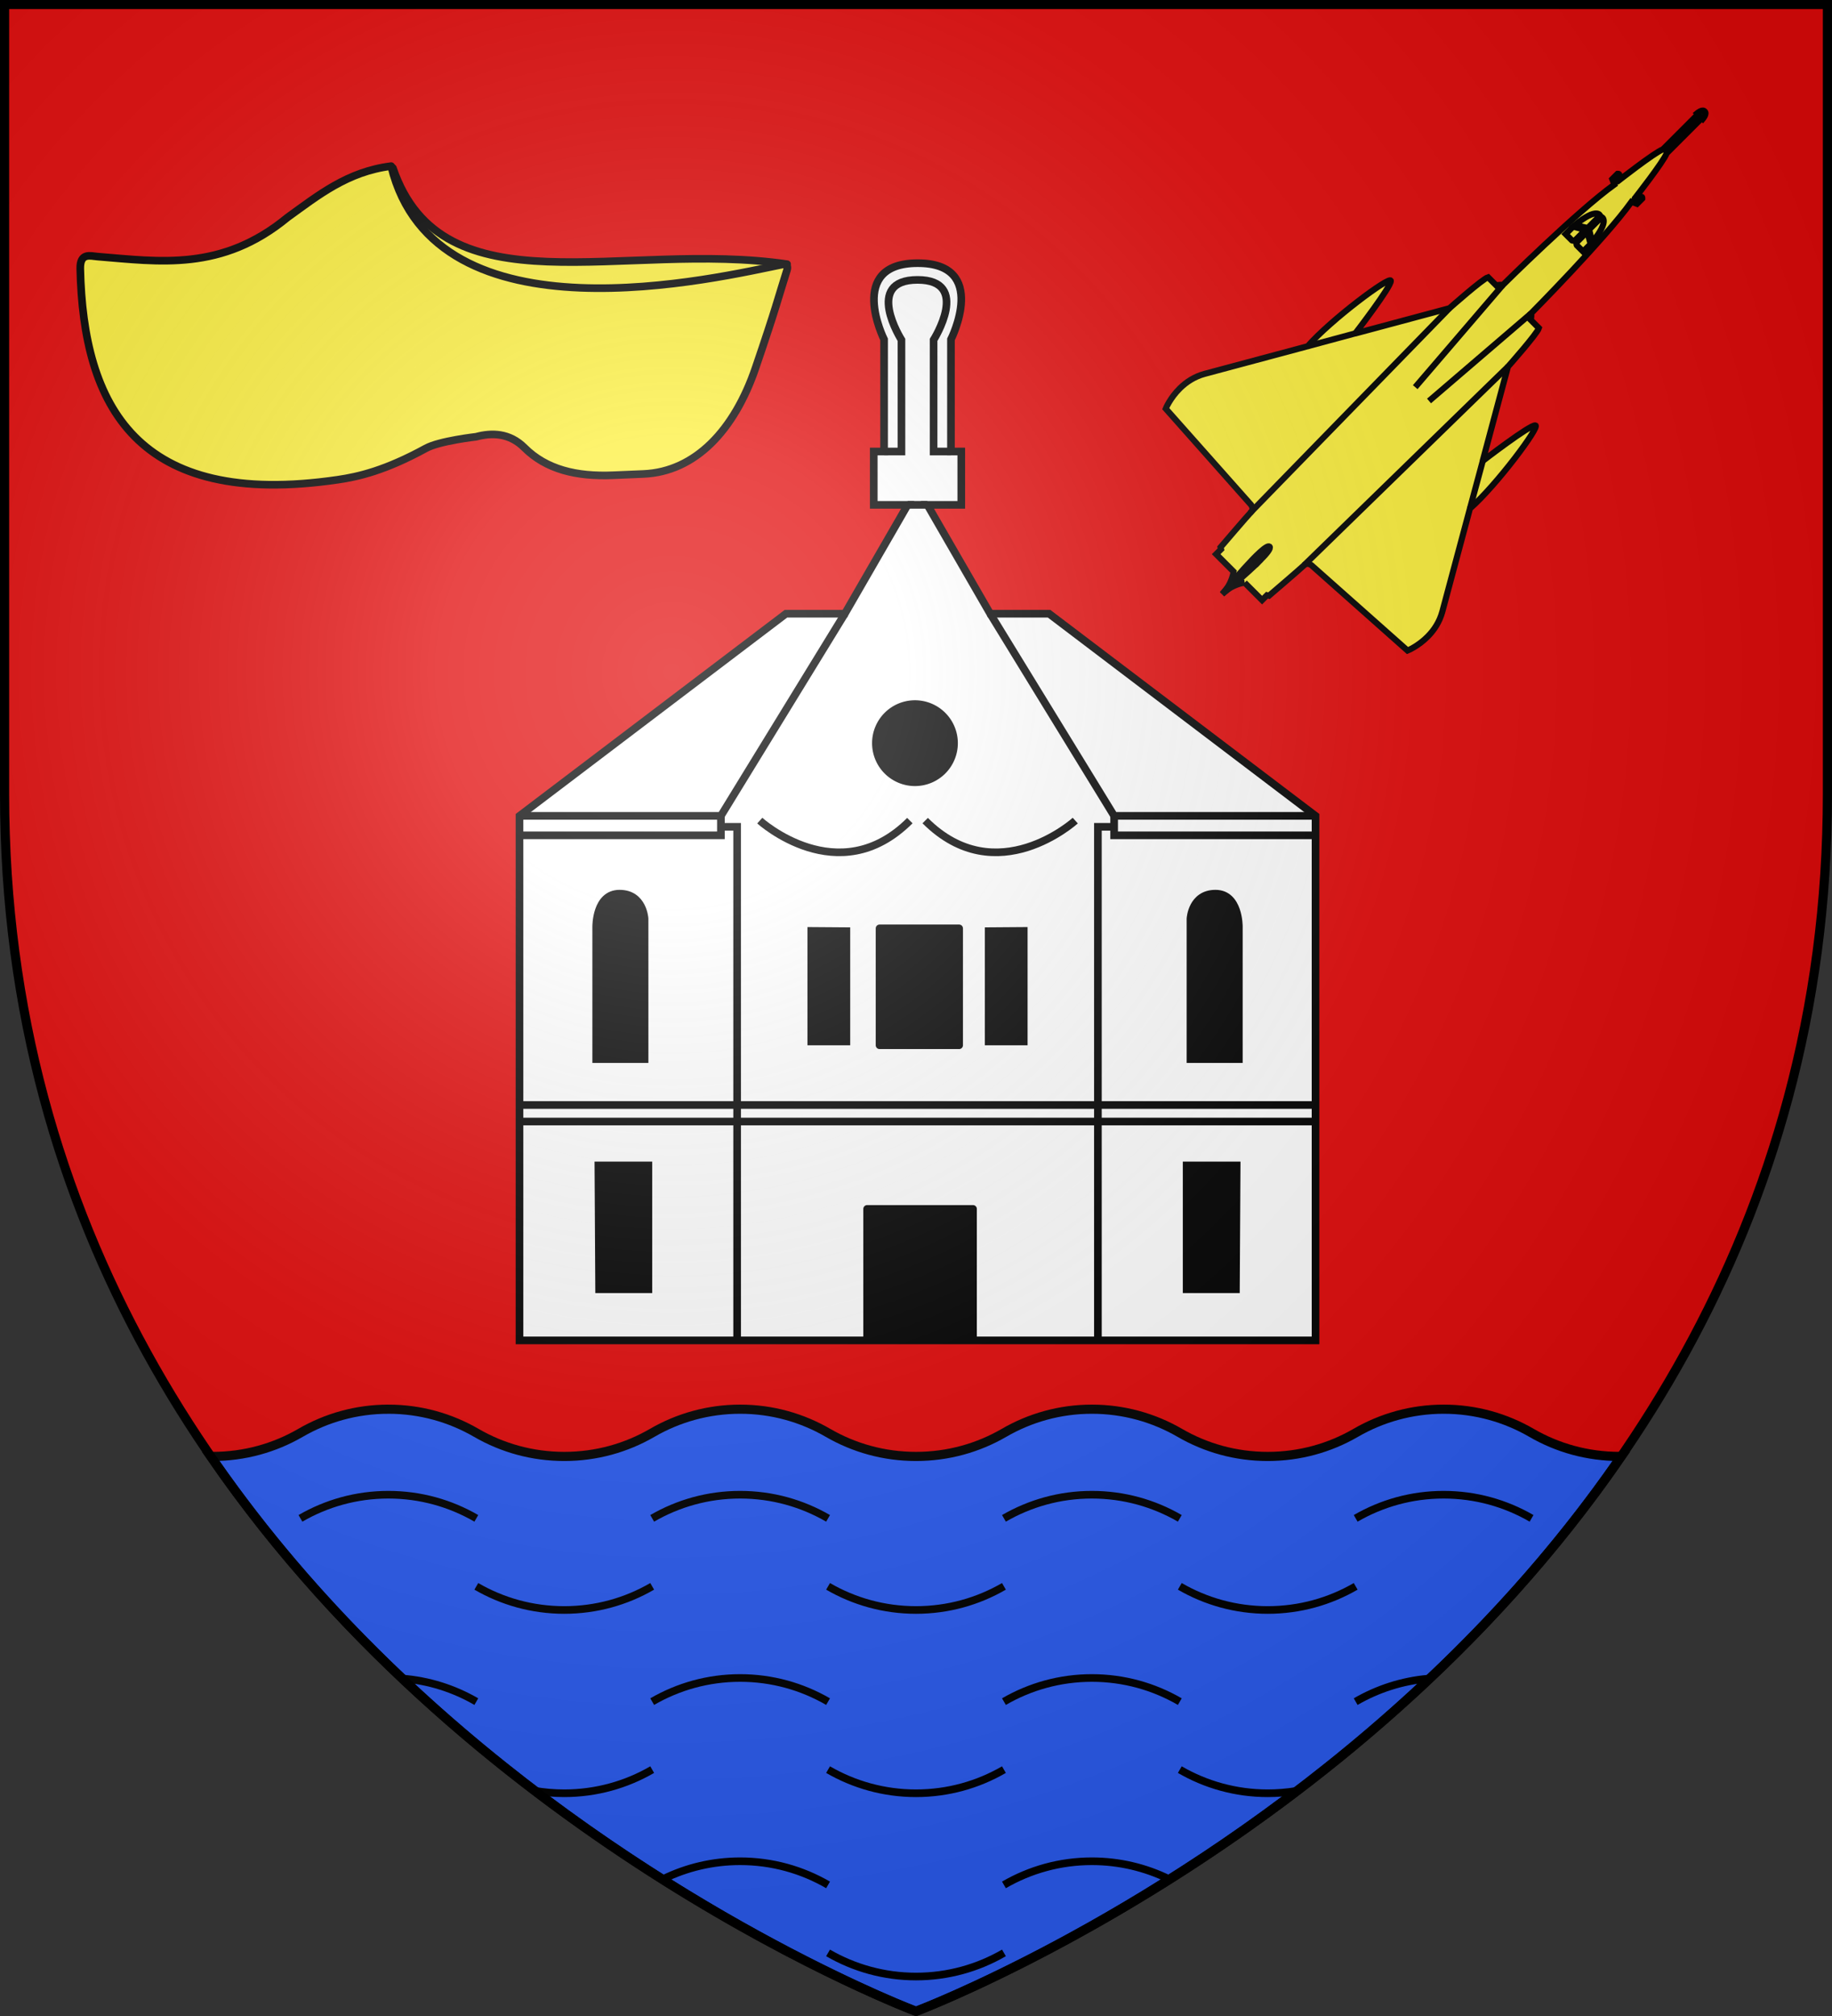 <?xml version="1.0" encoding="UTF-8" standalone="no"?>
<svg xmlns="http://www.w3.org/2000/svg" xmlns:xlink="http://www.w3.org/1999/xlink" width="600" height="660" version="1.0">
  <rect width="100%" height="100%" fill="#333333" stroke="none"/>
  <defs>
    <g id="b">
      <path id="a" d="M 0,0 L 0,1 L 0.5,1 L 0,0 z" transform="rotate(18 3.157 -.5)"/>
      <use width="810" height="540" transform="scale(-1 1)" xlink:href="#a"/>
    </g>
    <g id="c">
      <use width="810" height="540" transform="rotate(72)" xlink:href="#b"/>
      <use width="810" height="540" transform="rotate(144)" xlink:href="#b"/>
    </g>
    <g id="f">
      <path id="e" d="M 0,0 L 0,1 L 0.5,1 L 0,0 z" transform="rotate(18 3.157 -.5)"/>
      <use width="810" height="540" transform="scale(-1 1)" xlink:href="#e"/>
    </g>
    <g id="g">
      <use width="810" height="540" transform="rotate(72)" xlink:href="#f"/>
      <use width="810" height="540" transform="rotate(144)" xlink:href="#f"/>
    </g>
    <g id="j">
      <path id="i" d="M 0,0 L 0,1 L 0.5,1 L 0,0 z" transform="rotate(18 3.157 -.5)"/>
      <use width="810" height="540" transform="scale(-1 1)" xlink:href="#i"/>
    </g>
    <g id="k">
      <use width="810" height="540" transform="rotate(72)" xlink:href="#j"/>
      <use width="810" height="540" transform="rotate(144)" xlink:href="#j"/>
    </g>
    <path id="l" d="M -298.5,-298.5 L 298.5,-298.5 L 298.5,-40 C 298.5,246.31 0,358.5 0,358.5 C 0,358.5 -298.5,246.31 -298.5,-40 L -298.5,-298.5 z"/>
    <path id="d" d="M 2.922,27.672 C 2.922,21.721 5.239,17.829 8.501,16.66 C 9.949,16.141 11.808,16.387 13.519,18.107 C 15.638,20.236 16.255,26.1 10.036,27.228 C 10.694,26.272 10.655,24.147 9.322,23.441 C 8.331,22.916 7.209,23.188 6.646,23.564 C 5.822,24.116 4.917,25.67 4.967,27.672 L 2.922,27.672 z"/>
    <path id="h" d="M 2.922,27.672 C 2.922,21.721 5.239,17.829 8.501,16.66 C 9.949,16.141 11.808,16.387 13.519,18.107 C 15.638,20.236 16.255,26.1 10.036,27.228 C 10.694,26.272 10.655,24.147 9.322,23.441 C 8.331,22.916 7.209,23.188 6.646,23.564 C 5.822,24.116 4.917,25.67 4.967,27.672 L 2.922,27.672 z"/>
    <radialGradient id="z" cx="-80" cy="-80" r="405" gradientUnits="userSpaceOnUse">
      <stop offset="0" stop-color="#fff" stop-opacity=".31"/>
      <stop offset=".19" stop-color="#fff" stop-opacity=".25"/>
      <stop offset=".6" stop-color="#6b6b6b" stop-opacity=".125"/>
      <stop offset="1" stop-opacity=".125"/>
    </radialGradient>
  </defs>
  <g transform="translate(300 300)">
    <use width="600" height="660" fill="#e20909" xlink:href="#l"/>
    <path fill="#2b5df2" stroke="#000" stroke-width="3" d="m 127.188,461.344 c -10.499,0 -20.303,2.835 -28.781,7.75 -8.482,4.916 -18.31,7.719 -28.812,7.719 -0.198,0 -0.396,0.002 -0.594,0 C 157.052,604.777 300,658.5 300,658.5 c 0,0 142.948,-53.723 231,-181.688 -0.197,0.002 -0.396,0 -0.594,0 -10.499,0 -20.334,-2.804 -28.812,-7.719 -8.482,-4.916 -18.279,-7.75 -28.781,-7.75 -10.499,0 -20.334,2.835 -28.812,7.75 -8.482,4.916 -18.31,7.719 -28.812,7.719 -10.499,0 -20.303,-2.804 -28.781,-7.719 -8.482,-4.916 -18.31,-7.75 -28.812,-7.75 -10.499,0 -20.303,2.835 -28.781,7.75 -8.482,4.916 -18.31,7.719 -28.812,7.719 -10.499,0 -20.334,-2.804 -28.812,-7.719 -8.482,-4.916 -18.279,-7.75 -28.781,-7.75 -10.499,0 -20.334,2.835 -28.812,7.75 -8.482,4.916 -18.279,7.719 -28.781,7.719 -10.499,0 -20.334,-2.804 -28.812,-7.719 -8.482,-4.916 -18.31,-7.75 -28.812,-7.75 z" transform="translate(-300 -300)"/>
    <path fill="none" stroke="#000" stroke-width="2.5" d="m -201.6,197.08 c 8.479,-4.914 18.301,-7.74 28.8,-7.74 10.502,0 20.319,2.824 28.8,7.74"/>
    <path id="m" fill="none" fill-opacity="1" stroke="#000" stroke-dasharray="none" stroke-miterlimit="4" stroke-opacity="1" stroke-width="2.5" d="m -86.4,197.08 c 8.479,-4.914 18.301,-7.74 28.8,-7.74 10.502,0 20.319,2.824 28.8,7.74"/>
    <path id="n" fill="none" fill-opacity="1" stroke="#000" stroke-dasharray="none" stroke-miterlimit="4" stroke-opacity="1" stroke-width="2.5" d="m 28.8,197.08 c 8.479,-4.914 18.301,-7.74 28.8,-7.74 10.502,0 20.319,2.824 28.8,7.74"/>
    <path fill="none" stroke="#000" stroke-width="2.5" d="m 144,197.08 c 8.479,-4.914 18.301,-7.74 28.8,-7.74 10.502,0 20.319,2.824 28.8,7.74"/>
    <path fill="none" stroke="#000" stroke-width="2.5" d="m -144,219.34 c 8.479,4.914 18.301,7.74 28.8,7.74 10.502,0 20.319,-2.824 28.8,-7.74"/>
    <path id="o" fill="none" fill-opacity="1" stroke="#000" stroke-dasharray="none" stroke-miterlimit="4" stroke-opacity="1" stroke-width="2.5" d="m -28.8,219.34 c 8.479,4.914 18.301,7.74 28.8,7.74 10.502,0 20.319,-2.824 28.8,-7.74"/>
    <path fill="none" stroke="#000" stroke-width="2.5" d="m 86.4,219.34 c 8.479,4.914 18.301,7.74 28.8,7.74 10.502,0 20.319,-2.824 28.8,-7.74"/>
    <use width="600" height="660" transform="translate(0 60)" xlink:href="#m"/>
    <use width="600" height="660" transform="translate(0 60)" xlink:href="#n"/>
    <use width="600" height="660" transform="translate(0 60)" xlink:href="#o"/>
    <path fill="none" stroke="#000" stroke-width="2.5" d="m 144,257.08 c 7.103,-4.116 15.148,-6.767 23.743,-7.52"/>
    <path fill="none" stroke="#000" stroke-width="2.5" d="m -168.445,249.503 c 8.861,0.666 17.147,3.347 24.445,7.577"/>
    <path fill="none" stroke="#000" stroke-width="2.5" d="M -82.745,315.133 C -75.145,311.427 -66.622,309.34 -57.6,309.34 c 10.502,0 20.319,2.824 28.8,7.74"/>
    <path fill="none" stroke="#000" stroke-width="2.5" d="m 28.8,317.08 c 8.479,-4.914 18.301,-7.74 28.8,-7.74 9.045,0 17.581,2.094 25.193,5.816"/>
    <path fill="none" stroke="#000" stroke-width="2.5" d="m -28.8,339.34 c 8.479,4.914 18.301,7.74 28.8,7.74 10.502,0 20.319,-2.824 28.8,-7.74"/>
    <path fill="none" stroke="#000" stroke-width="2.5" d="m -125.149,286.219 c 3.231,0.566 6.554,0.861 9.949,0.861 10.502,0 20.319,-2.824 28.8,-7.74"/>
    <path fill="none" stroke="#000" stroke-width="2.5" d="m 86.4,279.34 c 8.479,4.914 18.301,7.74 28.8,7.74 3.139,0 6.218,-0.252 9.217,-0.737"/>
  </g>
  <g stroke="#000">
    <g fill="#fcef3c" stroke-linecap="round" stroke-linejoin="round" stroke-width="3.343">
      <path d="M -17.895,70.934 C -41.065,137.682 95.814,137.659 154.469,113.135 83.158,102.562 3.786,134.836 -17.895,70.934 Z" transform="matrix(.749 0 0 .746 142.083 2.084)"/>
      <path d="m -147.282,109.789 c -2.801,-0.227 -7.479,-1.833 -7.318,5.348 1.347,60.123 24.626,105.492 112.582,92.598 9.103,-1.33 20.826,-4.051 38.559,-13.791 5.924,-3.254 21.953,-5.066 21.953,-5.066 6.695,-1.814 14.538,-1.803 21.109,4.785 9.533,9.556 22.708,12.789 38.841,12.103 l 13.228,-0.563 c 22.751,-0.968 39.75,-19.345 48.973,-46.44 9.194,-27.01 9.926,-30.818 13.791,-43.062 0.497,-1.575 -0.161,-2.783 -1.407,-2.533 -28.074,5.624 -152.529,36.278 -171.687,-43.062 -19.174,2.418 -31.933,12.856 -45.314,22.516 -28.775,23.805 -55.981,19.382 -83.31,17.169 z" transform="matrix(.749 0 0 .746 142.083 2.084)"/>
    </g>
    <g stroke-width="2.203" transform="matrix(1.135 0 0 1.135 -546.036 260.79)">
      <path fill="#fff" d="M 630.996,156.858 V 5.556 l 76.888,-58.305 h 16.987 l 18.132,-31.405 h -9.787 v -15.383 h 2.98 v -32.335 c 0,0 -11.008,-21.987 9.7,-21.987 20.708,0 9.598,21.987 9.598,21.987 v 32.335 h 2.98 v 15.383 h -9.787 l 18.132,31.405 h 16.987 l 76.888,58.305 v 151.303 z"/>
      <path id="p" fill="none" stroke="#000" stroke-dasharray="none" stroke-linecap="butt" stroke-linejoin="miter" stroke-miterlimit="4" stroke-opacity="1" stroke-width="2.203" d="m 630.996,5.556 h 58.113 l 35.762,-58.305"/>
      <path id="q" fill="none" stroke="#000" stroke-dasharray="none" stroke-linecap="butt" stroke-linejoin="miter" stroke-miterlimit="4" stroke-opacity="1" stroke-width="2.203" d="m 689.11,5.556 v 5.619 h -58.187"/>
      <path id="r" fill="none" stroke="#000" stroke-dasharray="none" stroke-linecap="butt" stroke-linejoin="miter" stroke-miterlimit="4" stroke-opacity="1" stroke-width="2.203" d="m 688.961,8.716 h 4.832 v 147.51"/>
      <path fill="none" d="M 630.699,88.956 H 860.54"/>
      <path fill="none" d="M 631.509,93.724 H 860.823"/>
      <path id="s" fill="#000" stroke="#000" stroke-dasharray="none" stroke-linecap="butt" stroke-linejoin="miter" stroke-miterlimit="4" stroke-opacity="1" stroke-width="2.203" d="m 653.966,142.107 h 14.224 v -35.718 h -14.435 z"/>
      <path id="t" fill="#000" stroke="#000" stroke-dasharray="none" stroke-linecap="butt" stroke-linejoin="miter" stroke-miterlimit="4" stroke-opacity="1" stroke-width="2.203" d="M 653.123,75.728 V 37.481 c 0,0 -0.105,-9.483 6.743,-9.483 6.849,0 7.217,7.217 7.217,7.217 v 40.512 z"/>
      <path id="u" fill="#000" stroke="#000" stroke-dasharray="none" stroke-linecap="butt" stroke-linejoin="miter" stroke-miterlimit="4" stroke-opacity="1" stroke-width="2.203" d="m 715.186,38.741 v 31.888 h 10.133 V 38.815 Z"/>
      <path id="v" fill="none" stroke="#000" stroke-dasharray="none" stroke-linecap="butt" stroke-linejoin="miter" stroke-miterlimit="4" stroke-opacity="1" stroke-width="2.203" d="m 700.326,6.925 c 0,0 22.706,20.599 43.305,0"/>
      <path fill="none" d="m 736.196,-99.538 h 5.011 v -32.196 c 0,0 -10.964,-17.308 4.638,-17.308 15.601,0 4.638,17.308 4.638,17.308 v 32.196 h 5.011"/>
      <use width="100%" height="100%" transform="matrix(-1 0 0 1 1491.689 0)" xlink:href="#p"/>
      <use width="100%" height="100%" transform="matrix(-1 0 0 1 1491.689 0)" xlink:href="#q"/>
      <use width="100%" height="100%" transform="matrix(-1 0 0 1 1491.689 0)" xlink:href="#r"/>
      <use width="100%" height="100%" transform="matrix(-1 0 0 1 1491.689 0)" xlink:href="#s"/>
      <use width="100%" height="100%" transform="matrix(-1 0 0 1 1491.689 0)" xlink:href="#t"/>
      <use width="100%" height="100%" transform="matrix(-1 0 0 1 1491.689 0)" xlink:href="#u"/>
      <use width="100%" height="100%" transform="matrix(-1 0 0 1 1491.689 0)" xlink:href="#v"/>
      <path fill-rule="evenodd" stroke-linecap="round" stroke-linejoin="round" d="m 756.379,-15.412 a 11.274,11.274 0 0 1 -11.274,11.274 11.274,11.274 0 0 1 -11.274,-11.274 11.274,11.274 0 0 1 11.274,-11.274 11.274,11.274 0 0 1 11.274,11.274 z"/>
      <path fill-rule="evenodd" stroke-linecap="round" stroke-linejoin="round" d="m 734.885,38.008 h 22.969 v 33.716 h -22.969 z"/>
      <path fill-rule="evenodd" stroke-linecap="round" stroke-linejoin="round" d="m 731.303,118.927 h 30.556 v 37.299 h -30.556 z"/>
      <path fill="none" d="m 743.003,-84.155 h 5.683"/>
    </g>
    <g stroke-width="6.056" transform="rotate(135 541.737 -107.913) scale(.33)">
      <path fill="#fcef3c" d="m 2868.955,-379.623 v -24.484 h -6.889 l -1.014,-1.754 c 0,0 -41.828,-3.268 -46.148,-3.268 -4.32,0 -5.057,-5.057 -5.057,-5.057 l -7.588,-127.385 c 0,0 -10.488,-4.484 -24.455,-4.324 v -10e-6 c -8.38,0.096 -18.012,1.863 -27.383,7.273 -10.509,6.068 -48.542,28.026 -91.586,52.877 -34.802,-2.336 -107.4,8.207 -104.258,12.396 3.353,4.47 61.84,11.994 61.84,11.994 0,0 0.283,-0.069 0.303,-0.074 -36.709,21.194 -84.057,48.529 -84.057,48.529 0,0 -43.755,2.61 -48.812,5.35 v 11.592 c 0,0 -3.794,1.895 -4.637,4.213 0,0 -103.467,0.421 -148.984,7.797 l -2.365,-5.287 h -7.451 c 0,0 -1.868,1.585 0,2.086 1.868,0.501 5.066,0 5.066,0 0,0 1.863,2.236 0.299,3.279 0,0 -46.268,5.587 -54.315,9.312 h -49.443 v -1.277 c 0,0 -6.496,0.549 -6.496,3.752 v 0.414 c 0,3.203 6.496,3.752 6.496,3.752 v -1.277 h 49.443 c 8.046,3.725 54.315,9.312 54.315,9.312 1.565,1.043 -0.299,3.279 -0.299,3.279 0,0 -3.198,-0.501 -5.066,0 -1.868,0.501 0,2.086 0,2.086 h 7.451 l 2.365,-5.287 c 45.517,7.375 148.984,7.797 148.984,7.797 0.843,2.318 4.637,4.213 4.637,4.213 v 11.592 c 5.057,2.739 48.812,5.35 48.812,5.35 0,0 47.348,27.335 84.057,48.529 -0.02,-0.005 -0.303,-0.074 -0.303,-0.074 0,0 -58.487,7.524 -61.84,11.994 -3.142,4.19 69.456,14.733 104.258,12.396 43.044,24.851 81.076,46.809 91.586,52.877 9.37,5.41 19.003,7.178 27.383,7.273 v -1e-5 c 13.967,0.16 24.455,-4.324 24.455,-4.324 l 7.588,-127.385 c 0,0 0.737,-5.057 5.057,-5.057 4.32,0 46.148,-3.268 46.148,-3.268 l 1.014,-1.754 h 6.889 v -24.484 c 0,0 9.565,-7.748 23.721,-7.748 -14.156,10e-6 -23.721,-7.748 -23.721,-7.748 z" transform="translate(-300 -300)"/>
      <path id="w" fill="none" stroke="#000" stroke-dasharray="none" stroke-linecap="butt" stroke-linejoin="miter" stroke-miterlimit="4" stroke-opacity="1" stroke-width="6.056" d="m 2316.418,-761.354 42.418,-24.391"/>
      <use width="100%" height="100%" transform="matrix(1 0 0 -1 0 -1343.75)" xlink:href="#w"/>
      <path fill="none" d="m 2232.664,-712.898 282.268,3.809"/>
      <path fill="none" d="m 2232.664,-630.852 283.385,-3.697"/>
      <path id="x" fill="none" stroke="#000" stroke-dasharray="none" stroke-linecap="butt" stroke-linejoin="miter" stroke-miterlimit="4" stroke-opacity="1" stroke-width="6.056" d="m 2179.215,-691.744 132.881,10.184"/>
      <use width="100%" height="100%" transform="matrix(1 0 0 -1 0 -1343.75)" xlink:href="#x"/>
      <path id="y" fill="none" stroke="#000" stroke-dasharray="none" stroke-linecap="butt" stroke-linejoin="miter" stroke-miterlimit="4" stroke-opacity="1" stroke-width="6.056" d="m 2388.623,-384.906 c 0,0 -4.284,7.668 -5.029,8.711 -0.435,1.622 1.191,2.33 1.191,2.33 h 10.73 c 3.13,0 3.648,-2.107 3.648,-2.107 v -8.934 z m -2.348,0.143 c -28.535,2.906 -24.289,11.102 -24.289,11.102 h 17.436 z" transform="translate(-300 -300)"/>
      <use width="100%" height="100%" transform="matrix(1 0 0 -1 0 -1345.278)" xlink:href="#y"/>
      <path fill="#fcef3c" d="m 2841.602,-374.883 c -8.929,0.091 -15.424,0.886 -15.424,3.008 0,6.789 66.498,0 66.498,0 0,0 -31.43,-3.208 -51.074,-3.008 z" transform="translate(-300 -300)"/>
    </g>
  </g>
  <use width="600" height="660" fill="url(#z)" transform="translate(300 300)" xlink:href="#l"/>
  <use width="600" height="660" fill="none" stroke="#000" stroke-width="3" transform="matrix(1 0 0 1 300 299.954)" xlink:href="#l"/>
</svg>
